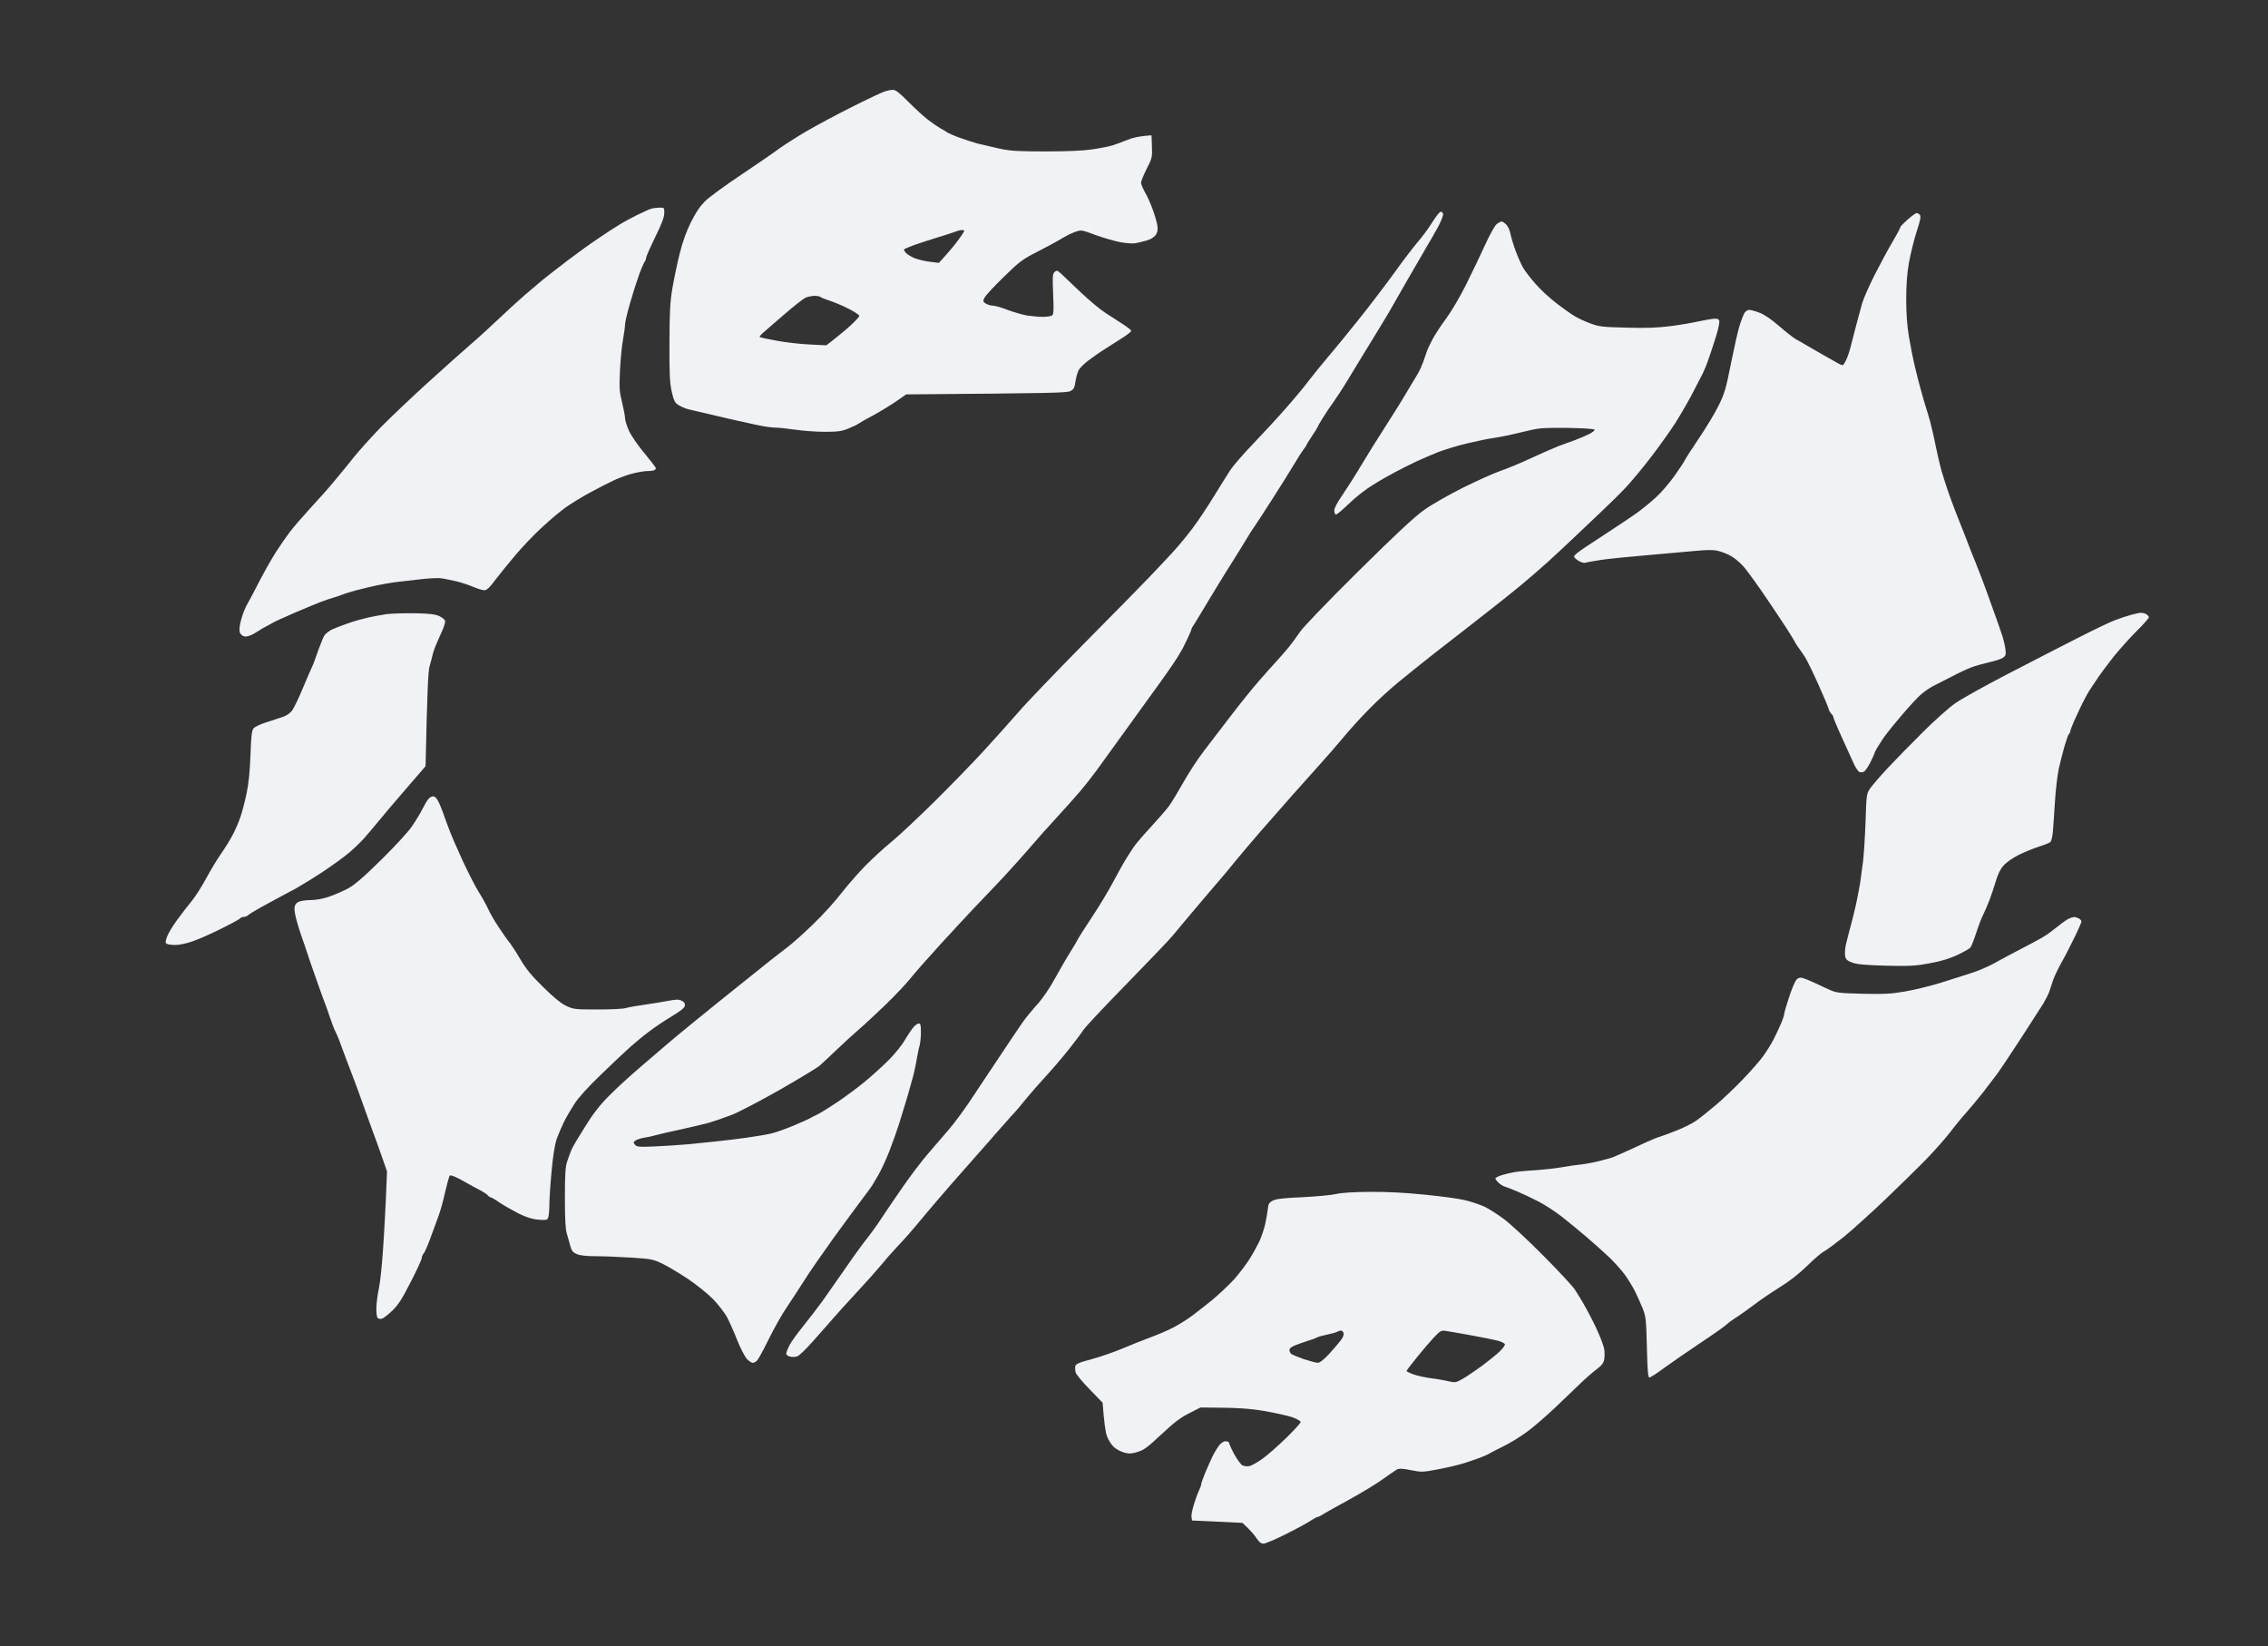 <svg version="1.2" xmlns="http://www.w3.org/2000/svg" viewBox="0 0 1618 1174" width="1618" height="1174">
	<rect x="0" y="0" width="1618" height="1174" fill="#333333" stroke="none"/>
	<title>LogoTitulo</title>
	<style>
		.s0 { fill: #f0f2f5 } 
	</style>
	<g id="Background">
		<path id="Path 0" fill-rule="evenodd" class="s0" d="m637 64.1c1.9-0.1 4.6 2 11 8.5 4.7 4.7 11 10.5 14 12.8 3 2.3 7.1 5.1 9 6.2 1.9 1 4.2 2.4 5 3 0.8 0.5 4.6 2.2 8.5 3.6 3.9 1.4 9.7 3.3 13 4.2 3.3 0.8 10.3 2.4 15.5 3.6 8.1 1.7 13 2 33 2 15.5 0 26.9-0.5 33.5-1.5 5.5-0.8 12-2.1 14.5-2.9 2.5-0.8 7.2-2.6 10.5-3.9 3.3-1.4 8.5-2.7 17-3.2l0.3 8c0.3 7.6 0.1 8.4-3.8 16-2.2 4.4-4 8.8-4 9.8 0 0.9 1.3 4.1 2.9 7 1.7 2.8 4.1 8.4 5.5 12.2 1.4 3.8 2.8 8.8 3.2 11 0.5 3 0.3 4.7-0.9 6.8q-1.7 2.7-6.5 4.2c-2.6 0.7-6.3 1.7-8.2 2-1.9 0.3-6.9 0-11-0.8-4.1-0.8-12-3.1-17.5-5.1-9.9-3.7-10.1-3.7-14.5-2.2-2.5 0.9-7 3.1-10 5-3 1.8-10.7 6-17 9.2-10.5 5.3-12.6 6.9-23.9 17.9-6.8 6.6-12.9 13.2-13.7 14.8-1.3 2.5-1.2 2.8 0.8 4.2 1.3 0.8 3.5 1.5 5 1.5 1.6 0 6.3 1.3 10.5 3 4.3 1.6 10.5 3.4 13.8 4 3.3 0.5 8.5 1 11.5 1 3.2 0 6.1-0.5 6.8-1.2 0.9-1 1-5.1 0.5-15.3-0.5-12.4-0.4-14.2 1.1-15.5 1.5-1.4 2-1.2 4.9 1.5 1.7 1.7 7.9 7.5 13.7 13 5.8 5.5 13.6 12.1 17.5 14.6 3.9 2.5 9.6 6.2 12.7 8.2 3.2 2.1 5.8 4.1 5.8 4.7 0 0.6-2.6 2.6-5.8 4.7-3.1 2-8.8 5.6-12.7 8.1-3.9 2.4-9.4 6.3-12.4 8.6-2.9 2.2-6 5.3-6.7 6.9-0.8 1.5-1.7 5.1-2.2 8-0.6 4.4-1.2 5.4-3.7 6.7-2.5 1.2-12.8 1.5-117 2.3l-7.5 5.2c-4.1 2.8-11.5 7.3-16.5 10-5 2.6-9.6 5.3-10.4 5.9-0.8 0.6-4 2.1-7 3.3-4.6 1.9-7.5 2.3-16.6 2.3-6 0-15.5-0.7-21-1.5-5.5-0.8-12-1.5-14.5-1.5-2.5 0-8.5-0.9-13.5-2-5-1.1-11.9-2.6-15.5-3.4-3.6-0.8-11.7-2.7-18-4.2-6.3-1.5-13.1-3.1-15-3.5-1.9-0.5-5-1.8-6.8-2.9-2.8-1.8-3.4-2.9-5-9.7-1.4-6.5-1.7-12.5-1.6-34.8 0.1-22.7 0.4-29 2.2-39.5 1.2-6.9 3.5-17.9 5.2-24.5 1.9-7.8 4.7-15.5 7.9-22 3.6-7.2 6.5-11.4 10.3-15.2 2.9-2.8 14.5-11.3 25.8-18.8 11.3-7.6 23.4-15.9 27-18.6 3.6-2.6 12.4-8.2 19.5-12.4 7.1-4.1 22-12.1 33-17.6 11-5.5 21.4-10.4 23-10.8 1.6-0.5 4.1-1 5.5-1zm391.1 86.9c0.5 0 1.1 0.7 1.4 1.5 0.3 0.8-1.2 4.8-3.3 8.8-2.1 3.9-5.9 10.6-8.4 14.7-2.4 4.1-9 15.4-14.5 25-5.5 9.6-11.1 19.4-12.4 21.7-1.3 2.2-5.1 8.5-8.4 13.9-3.3 5.3-7.6 12.3-9.5 15.5-1.9 3.2-6.9 11.4-11 18.1-4.1 6.8-8.9 14.1-10.5 16.3-1.7 2.2-4.9 7-7.3 10.8-2.3 3.7-4.2 6.9-4.2 7.2 0 0.3-1.8 3.2-4 6.5-2.2 3.3-4 6.2-4 6.5 0 0.3-1 1.8-2.3 3.4-1.2 1.6-4.2 6.4-6.7 10.6-2.5 4.2-9.3 15.1-15.2 24.3-5.9 9.2-11.5 17.8-12.5 19.2-1.1 1.4-4.1 6.1-6.7 10.5-2.6 4.4-7 11.4-9.6 15.5-2.7 4.1-9.4 15.1-15.1 24.5-5.6 9.4-11 18.2-12 19.8-1.1 1.5-1.9 3-1.9 3.4 0 0.5-1.2 3.3-2.6 6.3-1.4 3-3 6.2-3.4 7-0.5 0.8-2.3 4-4.1 7-1.8 3-10.4 15.4-19.3 27.5-8.8 12.1-19.7 27.2-24.2 33.5-4.6 6.3-10.9 15.1-14.1 19.5-3.2 4.4-8.5 11.1-11.8 15-3.3 3.8-10.9 12.4-17 19-6.1 6.6-15.1 16.7-20 22.5-5 5.7-13 14.7-18 20-4.9 5.2-13.7 14.5-19.5 20.5-5.8 6.1-17.3 18.5-25.5 27.5-8.3 9.1-17.6 19.6-20.7 23.5-3.1 3.9-10.9 12.2-17.5 18.6-6.5 6.3-15.2 14.4-19.3 17.9-4.1 3.6-11.5 10.3-16.5 15.1-5 4.8-10.4 9.8-12 11.2-1.7 1.4-14.3 9-28 16.9-13.8 7.8-29.3 16-34.5 18-5.2 2-12.7 4.6-16.5 5.7-3.9 1-12.6 3.1-19.5 4.6-6.9 1.4-14.8 3.3-17.5 4-2.8 0.8-6.8 1.7-9 2-2.2 0.3-4.9 1.2-6 1.9-1.8 1.2-1.8 1.6-0.5 3.1 1.3 1.5 3 1.7 14 1.2 6.9-0.3 17.9-1 24.5-1.6 6.6-0.7 15.8-1.6 20.5-2.1 4.7-0.5 13.9-1.6 20.5-2.5 6.6-0.9 14.7-2.3 18-3.1 3.3-0.8 10.3-3.3 15.5-5.5 5.2-2.2 10.4-4.5 11.5-5.1 1.1-0.7 3.8-2.1 6-3.1 2.2-1.1 8.5-5 14-8.7 5.5-3.7 14.3-10.2 19.5-14.5 5.2-4.3 12.9-11.3 17-15.4 4.2-4.2 9.5-10.7 11.7-14.6 2.3-3.9 5.1-8 6.3-9.2 1.1-1.3 2.7-2.3 3.5-2.3 1.2 0 1.5 1.4 1.5 6.3 0 3.4-0.5 7.8-1 9.7-0.6 1.9-1.4 6-1.9 9-0.5 3-1.6 8.4-2.5 12-1 3.6-2.9 10.3-4.2 15-1.4 4.7-3.9 12.8-5.5 18-1.6 5.2-5 14.7-7.4 21-2.5 6.3-6 13.9-7.8 16.9-1.7 2.9-3.7 6.3-4.4 7.5-0.7 1.1-4 5.7-7.4 10.1-3.3 4.4-12.6 17-20.6 28-7.9 11-17.2 24.4-20.6 29.9-3.4 5.4-9 13.9-12.4 19-3.4 5-9.2 15.2-12.8 22.6-3.6 7.4-7.4 14.3-8.3 15.3-0.9 1-2.4 1.8-3.2 1.8-0.8-0.1-2.7-1.3-4.2-2.8-1.4-1.6-4.5-7.5-6.8-13.3-2.3-5.8-5.6-13.2-7.3-16.5-1.8-3.2-6.3-9.1-10.2-13.1-3.9-3.9-12-10.4-18-14.4-6.1-4-14.1-8.8-18-10.7-6.6-3.1-8-3.4-22-4.3-8.3-0.5-19.6-1-25.3-1q-10.2 0-13.7-1.5c-2.8-1.2-3.7-2.3-4.6-5.7-0.6-2.4-1.8-6.3-2.5-8.8-1-3.3-1.4-10.3-1.4-25.5 0-16.6 0.3-22 1.6-26 0.9-2.7 2.3-6.6 3.1-8.5 0.8-1.9 5.2-9.3 9.7-16.4 5.8-9.4 10.6-15.5 17.1-22 4.9-5 14.5-13.8 21.3-19.6 6.8-5.8 15.3-13.1 19-16.3 3.7-3.2 13.2-11.1 21.1-17.5 7.9-6.4 21.8-17.7 31-25 9.1-7.3 19.5-15.6 23.1-18.5 3.6-2.8 9-7 12-9.3 3-2.2 11.1-9.4 17.9-16 6.8-6.5 16-16.6 20.4-22.4 4.5-5.8 12.4-14.8 17.6-20.1 5.3-5.2 13.6-12.9 18.6-16.9 5-4.1 18.4-16.7 29.9-28 11.4-11.3 27.2-27.5 35-36 7.8-8.5 19.1-21.1 25.1-28 5.9-6.9 27.1-28.9 46.9-49 19.9-20.1 40.7-41.2 46.2-47 5.5-5.8 13.4-14.1 17.4-18.5 4-4.4 10.4-12.1 14-17 3.7-4.9 10.5-15.1 15-22.5 4.6-7.4 9.9-16 11.9-19 2-3 9.4-11.5 16.6-19 7.1-7.4 17.5-18.7 23-25 5.6-6.3 12.9-15.1 16.2-19.5 3.4-4.4 9.6-12.1 13.8-17 4.2-4.9 13.8-16.6 21.3-26 7.5-9.3 19-24.4 25.6-33.5 6.5-9.1 14.3-19.2 17.1-22.5 2.9-3.3 6.9-8.7 9-12 2.1-3.3 4.5-6.8 5.3-7.7 0.8-1 1.9-1.8 2.3-1.8zm-468.3 73c-6.7 5.8-13.6 11.7-15.2 13.2-1.7 1.4-2.9 2.9-2.6 3.2 0.3 0.3 5.7 1.5 12 2.6 6.3 1.2 16.9 2.4 23.5 2.7l12 0.6c7.7-5.9 13.1-10.4 16.8-13.7 3.7-3.4 6.8-6.7 6.7-7.3 0-0.7-3.5-3-7.8-5.2-4.2-2.1-10.2-4.6-13.2-5.6-3-1-6-2.1-6.5-2.6-0.5-0.5-2.6-0.9-4.5-0.9-1.9 0.1-4.7 0.6-6.3 1.3-1.5 0.7-8.2 5.9-14.9 11.7zm967.4 213.1c1-0.1 2.7 0.3 3.8 0.9 1.1 0.6 2 1.6 2 2.3 0 0.6-3.8 5-8.6 9.7-4.7 4.7-12 12.8-16.3 18.1-4.2 5.3-9.1 11.9-10.9 14.5-1.8 2.7-4.8 7.2-6.6 9.9-1.8 2.8-5.6 10.1-8.4 16.3-2.9 6.1-5.2 11.8-5.2 12.5 0 0.6-0.4 1.7-1 2.2-0.5 0.5-1.9 4.4-3.1 8.5-1.2 4.1-3 11.3-4.1 16-1 4.7-2.3 15.5-2.8 24-0.5 8.5-1.2 18.2-1.5 21.5-0.3 3.3-1.1 6.5-1.7 7.1-0.7 0.6-4.5 2.1-8.3 3.3-3.8 1.2-10.3 3.9-14.4 5.9-4 2-8.9 5.4-10.7 7.5q-3.4 3.7-5.5 11c-1.2 3.9-3.2 10.1-4.6 13.7-1.4 3.6-3.4 8.3-4.5 10.5-1.2 2.2-3.4 8-5 13-1.6 5-3.5 9.6-4.1 10.4-0.7 0.8-4.8 3.1-9.2 5.2-5.5 2.6-11.6 4.5-19.5 5.9-10 1.9-14 2.2-31 1.8-14.8-0.4-20.7-0.9-24.3-2.1-3.7-1.3-4.8-2.3-5.3-4.4-0.4-1.6-0.2-5 0.3-7.8 0.6-2.7 2.1-8.6 3.3-13 1.2-4.4 3.1-11.8 4.1-16.5 1-4.7 2.3-11.4 2.9-15 0.5-3.6 1.4-10.5 2.1-15.5 0.6-5 1.4-17.8 1.8-28.6 0.6-19 0.7-19.7 3.2-23.5 1.5-2.1 7.3-8.9 12.9-14.9 5.7-6 16.9-17.5 25-25.5 8-8 18.2-17.1 22.6-20.2 4.3-3.1 21.2-12.5 37.4-20.9 16.2-8.4 38.7-20 50-25.7 11.3-5.8 23.4-11.6 27-12.9 3.6-1.4 8.8-3.1 11.5-3.8 2.8-0.8 5.8-1.4 6.8-1.4zm-1389.3 745.3c6.4 0.2 10.6 0.8 12.7 1.9 1.8 1 3.9 2.9 4.7 4.5 0.8 1.5 7.8 18.5 15.6 37.7 7.8 19.3 14.9 36.5 17.5 41.7l4.6-10.4c2.6-5.7 8.8-20.6 13.9-33.3 5.1-12.7 10.9-26.6 12.9-31 3.5-7.8 3.8-8.1 8.6-10 4.1-1.5 6.7-1.7 14-1.3 4.9 0.3 10.1 1.1 11.5 1.7 1.4 0.6 3.4 2.6 4.5 4.4 1.9 3.1 2 5.2 2.3 59.7 0.2 31.1-0.1 58.3-1.4 64.5h-9.4c-9.2 0-9.4-0.1-10.1-2.5-0.4-1.4-0.8-23-0.8-48-0.1-25-0.5-46.1-0.9-46.8-0.4-0.8-2.5 2.8-5.4 9.5-2.6 5.9-8.3 19.8-12.8 30.8-4.5 11-9.6 23.2-11.5 27-1.8 3.8-4.6 8.9-9.5 15.5l-10.4-0.2c-9.6-0.3-10.7-0.5-13.1-2.8-1.5-1.4-3.9-5-5.5-8-1.5-3-6.7-15.2-11.5-27-4.8-11.8-10.9-27-13.6-33.7-2.7-6.8-5.4-12.1-5.9-11.8-0.6 0.3-1 17-1.1 46.8-0.1 25.4-0.4 47.3-0.8 48.7-0.7 2.4-1.1 2.5-9.6 2.8-7.5 0.3-9.2 0.1-10.5-1.4-1.3-1.5-1.5-9.5-1.5-59.3 0-42.5 0.3-58.5 1.2-61.1 0.7-1.9 2-4.3 3-5.3 1-0.9 3.4-2.2 5.3-2.7 1.9-0.5 7.8-0.8 13-0.6zm332.2-1034.3c3.8-0.1 3.8-0.1 3.8 3.9 0 2.9-1.8 7.6-6.5 17.2-3.6 7.3-6.5 14-6.5 14.8 0 0.8-0.4 1.9-0.9 2.5-0.5 0.6-2.4 4.8-4.1 9.5-1.7 4.7-4.6 13.9-6.5 20.5-1.9 6.6-3.5 13.4-3.5 15 0 1.6-0.7 6.4-1.4 10.5-0.8 4.1-1.8 14-2.2 22-0.6 12.8-0.4 15.5 1.5 23 1.1 4.7 2.1 9.7 2.1 11.2 0 1.6 1.3 5.6 2.8 9 1.6 3.6 6.4 10.5 11 16 4.5 5.4 8.2 10.2 8.2 10.8 0 0.6-0.7 1.2-1.5 1.5-0.8 0.3-3 0.5-4.8 0.5-1.7 0-6.1 0.7-9.7 1.6-3.6 0.8-9.9 3.1-14 5-4.1 1.9-12 6-17.5 9-5.5 3-13 7.6-16.7 10.2-3.7 2.6-11.3 9-16.9 14.2-5.7 5.2-14.1 14-18.8 19.6-4.7 5.5-11.2 13.5-14.4 17.7-4.1 5.6-6.3 7.7-8 7.7-1.2 0-4.7-1-7.7-2.3-3-1.3-8.4-3.1-12-4-3.6-0.8-8.5-1.9-11-2.2-2.5-0.4-10 0-17 0.9-6.9 0.8-14.3 1.7-16.5 1.9-2.2 0.3-7.6 1.2-12 2.1-4.4 0.9-11.4 2.6-15.5 3.7-4.1 1.1-8.6 2.5-10 3.1-1.4 0.6-3.9 1.4-5.5 1.9-1.7 0.4-5.9 1.9-9.5 3.2-3.6 1.4-12.4 5-19.5 8.1-7.2 3.1-13.7 6.1-14.5 6.6-0.8 0.5-2.9 1.7-4.5 2.5-1.7 0.8-4.4 2.4-6 3.5-1.7 1.1-4 2.4-5.3 3-1.2 0.5-3 1-4 1-0.9 0.1-2.4-0.7-3.2-1.6-1.1-1.2-1.3-2.8-0.8-6.3 0.4-2.5 1.7-7.1 2.9-10.1 1.3-3 2.6-5.7 2.9-6 0.3-0.3 3.6-6.6 7.4-14 3.8-7.4 9.4-17.3 12.4-22 3-4.7 7.5-11.2 10-14.5 2.5-3.3 8.9-10.7 14.1-16.4 5.3-5.7 12.9-14.2 16.9-19 4-4.7 10.7-12.9 14.8-18.1 4.2-5.2 12.9-14.8 19.3-21.4 6.4-6.5 21.3-20.7 33.2-31.5 11.9-10.8 25.8-23.2 30.9-27.6 5.2-4.4 14.1-12.6 19.9-18.1 5.9-5.6 14.2-13.2 18.6-17 4.4-3.8 10.2-8.7 13-11 2.7-2.2 10.6-8.3 17.5-13.6 6.9-5.2 16.5-12.2 21.4-15.4 4.8-3.3 9.5-6.3 10.4-6.9 0.9-0.6 3.5-2.2 5.7-3.6 2.2-1.4 7.6-4.3 12-6.5 4.4-2.1 8.9-4.2 10-4.5 1.1-0.4 3.7-0.7 5.7-0.8zm601.2 9.9c0.6 0 2.1 1 3.3 2.2 1.2 1.3 2.5 4.1 2.9 6.3 0.4 2.2 2 7.6 3.6 12 1.6 4.4 4.1 10 5.5 12.5 1.5 2.5 5.4 7.6 8.8 11.4 3.3 3.9 10 10.1 15 13.9 4.9 3.8 11 8.1 13.5 9.5 2.5 1.5 7.4 3.7 11 5 5.8 2.2 8.7 2.5 25.5 2.9 14.3 0.4 22.1 0.1 31.5-1.1 6.9-0.9 15.7-2.4 19.5-3.3 3.8-0.8 8.7-1.7 10.7-1.9 2.9-0.3 3.9 0 4.4 1.3 0.4 1-0.6 5.6-2 10.3-1.5 4.7-3.1 9.9-3.7 11.5-0.6 1.6-1.7 4.8-2.4 7-0.7 2.2-2.4 6.2-3.7 9-1.4 2.7-5.1 9.9-8.3 16-3.3 6.1-8.4 14.8-11.4 19.5-3 4.7-10.2 14.8-16 22.5-5.8 7.7-14.2 17.8-18.5 22.5-4.4 4.7-11.9 12.1-16.6 16.5-4.6 4.4-13.4 12.7-19.5 18.5-6.1 5.8-15.3 14.4-20.5 19.1-5.2 4.7-13.8 12.1-19.1 16.5-5.2 4.3-14.7 11.9-21 16.8-6.3 5-14.8 11.6-18.9 14.8-4.1 3.2-13.4 10.4-20.6 16-7.3 5.7-18.5 14.7-25 20-6.6 5.3-16.7 14.5-22.5 20.5-5.9 5.9-14.4 15.3-18.9 20.8-4.6 5.5-11.8 13.8-16.1 18.5-4.2 4.7-13.3 14.8-20.1 22.5-6.8 7.7-16.8 19.2-22.4 25.5-5.5 6.3-13.3 15.5-17.4 20.5-4 5-9.6 11.7-12.5 15-2.9 3.3-10.3 12.1-16.6 19.5-6.3 7.4-13.4 16-15.9 19-2.4 3-17.3 18.5-32.9 34.5-15.6 16-29.6 30.8-31 33-1.4 2.2-6.2 8.5-10.5 14-4.4 5.5-11.9 14.3-16.7 19.5-4.8 5.2-11.1 12.4-14 16-2.8 3.6-7.4 9-10.3 12-2.8 3.1-7.8 8.7-11.1 12.5-3.3 3.9-9.4 10.8-13.6 15.5-4.2 4.7-12.5 14.1-18.5 21-6 6.9-14.3 16.6-18.4 21.5-4.1 5-9.2 11-11.4 13.5-2.1 2.5-6.5 7.2-9.6 10.5-3.1 3.3-8 8.9-10.9 12.5-3 3.6-10.2 11.7-16.1 18-5.9 6.3-13.8 15.1-17.6 19.4-3.8 4.4-10.5 12-15 17-4.4 5-9.1 9.5-10.5 10-1.3 0.5-3.6 0.6-5.2 0.2-1.5-0.3-2.7-1.3-2.7-2.1 0-0.8 1-3.4 2.2-5.8 1.1-2.3 5.6-8.5 9.8-13.7 4.2-5.2 10.6-13.5 14.2-18.5 3.5-5 11.1-15.8 16.8-24 5.7-8.3 12.4-17.5 14.9-20.5 2.4-3 7-9.3 10-14 3.1-4.7 10.1-15 15.6-22.9 5.5-7.9 13.5-18.5 17.9-23.5 4.3-5 10.7-12.5 14.3-16.6 3.6-4.1 10.1-12.9 14.6-19.5 4.4-6.6 14-21 21.3-32 7.3-11 15-22.4 17.1-25.4 2.1-3 6.7-8.6 10.3-12.6 4.1-4.5 8.9-11.6 13-19.1 3.6-6.5 8.2-14.5 10.4-17.9 2.1-3.3 4.6-7.6 5.6-9.5 1-1.9 5.6-9.1 10.2-16 4.6-6.9 11.3-17.9 14.8-24.5 3.5-6.6 7.9-14.5 9.8-17.5 1.9-3 4.4-6.9 5.6-8.6 1.2-1.7 6.4-7.8 11.6-13.4 5.2-5.7 11.1-12.4 13-15 1.9-2.6 6.4-10 10-16.4 3.6-6.5 10.3-16.9 15-23 4.7-6.2 13.7-17.9 20-26.1 6.3-8.2 15-19 19.4-24 4.3-4.9 9.9-11.3 12.5-14 2.5-2.8 6.5-7.3 8.7-10 2.3-2.8 5.7-7.5 7.7-10.5 2.1-3.3 18.8-20.7 41.3-43 27.6-27.3 40.5-39.3 47.4-44.2 5.2-3.8 17.6-10.8 27.5-15.8 9.9-4.9 22-10.4 27-12.1 4.9-1.7 15.1-5.9 22.5-9.4 7.4-3.4 16.1-7.2 19.2-8.4 3.2-1.2 8.4-3.1 11.5-4.2 3.2-1.2 7.7-3.1 10.1-4.3 2.3-1.2 4.1-2.5 3.9-3.1-0.2-0.6-7.8-1.1-19.3-1.3-15.9-0.2-20.2 0.1-26.9 1.7-4.4 1-11.2 2.6-15 3.5-3.8 0.8-9.3 1.8-12 2.2-2.8 0.3-10.6 2-17.5 3.6-6.9 1.6-16.3 4.5-21 6.3-4.7 1.9-11.9 5-16 6.9-4.1 2-10.7 5.2-14.5 7.3-3.9 2-11.1 6.1-16 9.2-5 3-12.5 8.9-17 13.3-4.4 4.2-8.6 7.8-9.3 7.8-0.6 0-1.2-1.2-1.2-2.8-0.1-1.7 2-5.6 5.5-10.7 3-4.4 8.5-12.9 12.1-19 3.7-6.1 8.1-13.3 9.8-16 1.8-2.8 5.2-8.1 7.6-12 2.4-3.9 6.7-10.6 9.5-15 2.8-4.4 7-11.4 9.4-15.5 2.5-4.1 5.1-8.6 6-10 0.8-1.4 2.4-4.8 3.4-7.5 1-2.8 2.1-6.1 2.6-7.5 0.4-1.4 2.2-5.2 3.9-8.5 1.7-3.3 6.1-10.1 9.9-15.2 3.9-5.3 10-15.6 14.4-24.5 4.2-8.4 10.3-21.1 13.5-28.2 3.4-7.4 6.9-13.7 8.3-14.8 1.3-1 2.9-1.8 3.5-1.8zm296-6c0.6-0.1 1.6 0.5 2.3 1.2 0.9 1 0.5 3.6-2.2 11.8-1.9 5.8-4.3 15.7-5.5 22-1.4 8.1-2 15.9-2 26.5 0 10.5 0.6 18.6 2 27 1.1 6.6 3 16.1 4.2 21 1.1 4.9 3.2 12.8 4.5 17.5 1.3 4.7 2.7 9.6 3.2 11 0.5 1.4 1.8 5.9 3 10 1.1 4.1 3 12.2 4.1 18 1.2 5.8 3 13.6 4.1 17.5 1.1 3.9 3.2 10.4 4.6 14.5 1.4 4.1 3.8 10.6 5.3 14.5 1.6 3.9 4.9 12.4 7.5 19 2.5 6.6 5.4 14 6.5 16.5 1 2.5 3 7.6 4.5 11.5 1.5 3.9 4.9 13.1 7.5 20.5 2.7 7.4 5.8 16.2 6.9 19.5 1.2 3.3 2.4 8.2 2.8 11 0.6 4.5 0.4 5.2-1.8 6.7-1.3 0.9-5.8 2.3-9.9 3.2-4.1 1-9.8 2.5-12.5 3.6-2.8 1-9.2 4-14.3 6.7-5.2 2.6-11.1 5.7-13.3 6.8-2.1 1.1-5.8 3.6-8.1 5.6-2.4 1.9-9 9.1-14.8 16-5.8 6.8-11.7 14.2-13 16.4-1.4 2.2-3.1 4.9-3.8 6-0.7 1.1-1.6 2.9-1.9 4-0.4 1.1-1.8 4.2-3.2 6.9-1.4 2.7-3.3 5.3-4.1 5.9-0.8 0.5-2.3 0.7-3.3 0.4-0.9-0.4-2.8-3.1-4.1-6-1.3-2.8-5.1-11.3-8.5-18.7-3.4-7.4-6.1-14-6.1-14.5 0.1-0.5-0.6-1.7-1.5-2.5-0.8-0.8-1.7-2.5-2-3.8-0.3-1.2-3.6-9.1-7.4-17.5-3.7-8.3-8-17-9.4-19.2-1.4-2.2-3.5-5.1-4.5-6.5-1.1-1.4-2.7-4.1-3.7-6-1-1.9-8.4-13.4-16.6-25.5-8.1-12.1-16.9-24.3-19.6-27.1-2.6-2.8-6.6-6-8.8-7.1-2.2-1.2-6-2.7-8.5-3.3-3.4-0.9-7.3-0.9-16-0.1-6.3 0.6-22.1 2-35 3.1-12.9 1.1-27.8 2.6-33 3.4-5.2 0.8-10.2 1.7-11 2-0.8 0.3-3-0.3-4.8-1.4-1.7-1.1-3.2-2.4-3.2-3 0-0.6 1.7-2.2 3.9-3.8 2.1-1.5 4.7-3.3 5.7-3.9 1.1-0.7 7.7-5.1 14.9-9.8 7.2-4.7 16.2-10.7 20-13.4 3.8-2.7 10.1-7.8 13.9-11.3 3.8-3.4 9.9-10.6 13.6-15.8 3.7-5.2 6.9-10.2 7.2-11 0.3-0.8 4.8-7.8 10-15.5 5.2-7.7 11.6-18.3 14.1-23.5 4.1-8.4 5.2-12 8.7-30 2.3-11.3 5-23.4 6.2-27 1.1-3.6 2.7-7.5 3.4-8.8 0.8-1.2 2.3-2.2 3.4-2.2 1.1 0 4.4 0.9 7.2 2 3.4 1.2 8.5 4.7 13.8 9.3 4.7 4.1 10.2 8.4 12.2 9.6 2.1 1.1 5.3 2.9 7 4 1.8 1 7.3 4.2 12.3 7.1 4.9 2.8 10.2 5.8 11.7 6.6 2.7 1.4 2.9 1.3 4.7-2.4 1.1-2 2.6-6.4 3.4-9.7 0.9-3.3 2.7-10.3 4-15.5 1.4-5.2 3.3-12.2 4.2-15.5 0.9-3.3 5-12.5 9-20.5 4.1-8 9.9-18.8 13-24 3.1-5.2 5.5-9.8 5.4-10.2 0-0.3 2.3-2.7 5.1-5.2 2.9-2.5 5.7-4.6 6.4-4.6zm-698.9 17.5c-5 1.5-12.3 3.9-16.3 5.3-4 1.5-7.3 2.9-7.3 3.2 0.1 0.3 0.6 1.3 1.3 2.2 0.7 0.9 3.4 2.6 6 3.8 2.7 1.1 7.7 2.3 11.3 2.7l6.4 0.8c7.2-7.8 11.2-12.7 13.6-16 2.5-3.3 4.4-6.3 4.5-6.8 0-0.4-0.8-0.7-1.8-0.6-0.9 0-3.3 0.6-5.2 1.4-1.9 0.7-7.6 2.5-12.5 4zm-372.5 267.9c10.1 0.2 14.5 0.7 17.2 1.9 2.1 0.9 4.1 2.5 4.4 3.5 0.4 1-1 5.1-3.4 10.2-2.2 4.7-4.6 10.5-5.2 13-0.6 2.5-1.7 6.8-2.5 9.5-0.9 3.4-1.6 15.6-2.8 71l-14.6 16.9c-8 9.3-16.8 19.6-19.5 23-2.8 3.4-7 8.4-9.4 11.1-2.4 2.8-7.2 7.4-10.6 10.3-3.3 2.9-11.7 9-18.6 13.6-6.9 4.6-15.9 10.1-20 12.4-4.1 2.2-9.5 5.1-12 6.4-2.5 1.3-8.1 4.4-12.5 6.8-4.4 2.4-8.6 5-9.3 5.7-0.7 0.7-2.2 1.3-3.3 1.3-1 0-2.1 0.5-2.4 1-0.3 0.5-6.5 3.9-13.8 7.5-7.2 3.6-16.5 7.7-20.5 9-3.9 1.4-9.3 2.5-12 2.5-2.6 0-5.3-0.4-6-0.8-1.2-0.6-1.2-1.4-0.1-4.7 0.7-2.2 3.9-7.6 7.1-12 3.2-4.4 8.1-10.7 10.8-14 2.7-3.3 7.1-10.3 9.9-15.5 2.8-5.2 7.5-13.1 10.5-17.5 3.1-4.4 7-10.7 8.7-14 1.8-3.3 4.3-9.1 5.6-13 1.3-3.9 3.3-11.5 4.4-17 1.4-6.7 2.3-15.7 2.7-27 0.5-13.7 0.9-17.4 2.2-19 0.9-1.1 5-3.1 9.1-4.3 4.1-1.3 9.3-3 11.6-3.8 2.6-0.8 5.3-2.7 6.8-4.6 1.3-1.8 4.9-9.2 7.8-16.3 3-7.1 5.9-13.9 6.5-15 0.6-1.1 2.4-6 4.1-11 1.8-4.9 3.8-10 4.6-11.2 0.8-1.3 3.2-3.1 5.2-4.2 2.1-1 7.2-3 11.3-4.4 4.1-1.5 10.6-3.3 14.5-4.2 3.8-0.8 9.9-2 13.5-2.5 3.6-0.4 12.6-0.7 20-0.6zm13.1 130.6c1.1 0 2.6 1.3 3.5 3.3 1 1.7 2.5 5.5 3.5 8.2 1 2.8 2.9 8.2 4.4 12 1.4 3.9 5.8 14 9.7 22.5 4 8.5 9 18.4 11.3 22 2.3 3.6 5.3 9 6.7 12 1.3 3 4.8 9.1 7.8 13.5 2.9 4.4 6.4 9.4 7.8 11 1.3 1.7 4.8 7 7.7 12 4 6.8 8 11.6 16.2 19.6 7.4 7.3 12.5 11.5 16.3 13.3 5.2 2.5 6.3 2.6 22.5 2.6 9.3 0 18.3-0.4 20-1 1.6-0.5 7.7-1.6 13.5-2.4 5.8-0.8 13.5-2.1 17.1-2.8 5.3-1 7.2-1.1 9.3 0 1.8 0.8 2.5 1.9 2.3 3.4-0.1 1.5-2.7 3.7-9.2 7.6-5 3-12.2 7.8-16 10.7-3.9 2.9-9.9 7.8-13.5 11-3.6 3.2-13.1 12.1-21.1 19.9-9.4 9-16.2 16.6-19.1 21.1-2.5 3.9-5.9 9.7-7.5 13-1.6 3.3-3.9 8.7-5.1 12-1.3 3.9-2.6 11.9-3.6 23-0.9 9.4-1.6 20.4-1.6 24.5 0 4.1-0.5 8.2-1 9-0.7 1.2-2.2 1.4-7.2 0.9-4.4-0.4-8.5-1.8-13.8-4.4-4.1-2.1-10.1-5.5-13.3-7.6-3.1-2.2-6-3.9-6.5-3.9-0.4 0.1-1.4-0.6-2.2-1.5-0.8-0.9-3.1-2.4-5-3.4-1.9-0.9-7.5-3.9-12.3-6.7-5.7-3.2-9.1-4.5-9.7-3.9-0.5 0.5-2 6-3.4 12-1.3 6-3.5 13.9-4.9 17.5-1.3 3.6-3.9 10.5-5.7 15.5-1.8 5-3.9 9.7-4.6 10.5-0.8 0.8-1.4 2.3-1.4 3.3 0 0.9-3.5 8.6-7.8 16.9-6.2 12.2-8.8 16.3-13.2 20.6-3 2.9-6.4 5.5-7.5 5.8-1.1 0.3-2.5 0-3-0.6-0.6-0.6-1-3.9-0.9-7.3 0.1-3.4 0.9-9.6 1.8-13.7 0.9-4.1 2.3-17 3-28.5 0.8-11.5 1.8-28.6 2.8-55l-4-11.5c-2.2-6.3-5.2-14.6-6.7-18.5-1.4-3.9-4.3-12-6.5-18-2.1-6-4.8-13.5-6-16.5-1.2-3-3.7-9.8-5.7-15-2-5.2-4.2-11.3-5-13.5-0.8-2.2-2.1-5.1-2.8-6.5-0.8-1.4-2.5-5.9-3.9-10-1.3-4.1-3.7-10.6-5.2-14.5-1.4-3.9-5.3-14.6-8.5-24-3.1-9.4-6.2-18.4-6.8-20-0.6-1.6-2-6.1-3.1-10-1.2-3.9-2-8.3-1.8-10q0.3-3 2.8-4.2c1.4-0.7 5.2-1.3 8.5-1.3 3.6 0 8.8-0.9 13-2.3 3.8-1.3 9.9-3.9 13.5-5.8 4.9-2.6 10.7-7.5 23.8-20.4 9.7-9.5 19.5-20.1 22.1-24 2.7-3.9 6.1-9.5 7.6-12.5 1.5-3 3.4-6.3 4.3-7.2 0.8-1 2.3-1.8 3.3-1.8zm1170.6 86.1c0.7-0.1 2.2 0.4 3.3 0.9 1.1 0.5 2 1.6 2 2.3 0 0.6-2.4 6.2-5.4 12.2-2.9 6-7 13.9-9.1 17.5-2 3.6-4.6 9-5.7 12-1 3-2.3 6.9-2.8 8.5-0.6 1.7-2.5 5.4-4.2 8.3-1.8 2.9-9.1 14.1-16.1 25-7 10.8-14.7 22.3-17 25.4-2.3 3.1-7 9.2-10.3 13.5-3.4 4.3-8.6 10.5-11.5 13.8-3 3.3-8.2 9.6-11.5 14-3.4 4.4-10.8 12.8-16.5 18.7-5.7 5.9-19 18.9-29.4 28.9-10.5 10-24 22.2-30 27.1-6.1 4.8-12.4 9.5-14 10.3-1.7 0.8-7.1 5.4-12 10.2-5.8 5.7-12.7 11.1-19.5 15.3-5.8 3.6-14.1 9.2-18.5 12.6-4.4 3.3-10 7.3-12.5 8.9-2.5 1.5-5.9 4-7.5 5.5-1.7 1.5-10.2 7.5-19 13.3-8.8 5.9-20.1 13.7-25.2 17.4-5 3.8-9.8 6.8-10.5 6.8-1 0-1.4-4.7-1.8-21.5-0.5-20.1-0.7-21.9-3.1-28-1.5-3.6-3.9-9-5.4-12-1.5-3-4.7-8.2-7-11.5-2.4-3.3-7.4-8.9-11.1-12.5-3.8-3.6-11.1-10.1-16.2-14.5-5.1-4.4-13.2-11-18-14.8-4.8-3.7-12.3-8.6-16.7-10.8-4.4-2.3-11.2-5.5-15-7.1-3.9-1.6-7.9-3.2-9-3.5-1.1-0.3-3-1.5-4.3-2.7-1.2-1.1-2.3-2.6-2.3-3.1 0-0.5 2.6-1.8 5.8-2.7 3.2-0.9 8-1.9 10.8-2.2 2.7-0.3 9-0.8 14-1.1 4.9-0.4 12.6-1.2 17-2 4.4-0.8 10.7-1.7 14-2 3.3-0.4 9.1-1.5 13-2.5 3.8-1 7.9-2.1 9-2.5 1.1-0.4 7.4-3.2 14-6.2 6.6-3.1 13.3-6.1 15-6.8 1.6-0.7 4.1-1.6 5.5-2 1.4-0.4 6.5-2.3 11.5-4.3 4.9-1.9 11.2-5.1 14-7.1 2.7-1.9 9-7 14-11.2 4.9-4.2 13.5-12.3 18.9-18 5.5-5.7 12-13.1 14.4-16.4 2.4-3.3 5.8-8.7 7.5-12 1.7-3.3 4.1-8.5 5.4-11.5 1.3-3 2.3-6.2 2.3-7 0-0.8 1.6-6.2 3.5-12 1.9-5.8 4.3-11.3 5.2-12.3 1.3-1.3 2.6-1.6 4.3-1.2 1.4 0.4 4.7 1.7 7.5 3 2.7 1.3 7.7 3.6 11 5.1 5.7 2.6 6.9 2.7 24.5 3.2 15.6 0.3 20.4 0.1 30.5-1.7 6.6-1.1 17.8-3.9 25-6.1 7.1-2.3 17-5.4 22-7 4.9-1.6 12.4-4.7 16.5-7.1 4.1-2.3 12.9-7 19.5-10.4 6.6-3.4 13.8-7.3 16-8.7 2.2-1.3 6.6-4.6 9.7-7.1 3.2-2.6 6.8-5.1 8-5.6 1.3-0.6 2.9-1 3.5-1zm-502.2 196c11.6-0.1 25.5 0.6 39 2 11.5 1.1 24.6 2.9 29 4 4.4 1.1 10.5 3.1 13.5 4.5 3 1.4 9.3 5.4 14 8.9 4.7 3.5 17.2 15.1 27.7 25.7 10.6 10.6 20.8 21.6 22.7 24.3 1.9 2.8 5.7 9 8.4 14 2.8 5 6.6 12.6 8.5 17 2 4.4 3.8 9.6 4.2 11.5 0.4 1.9 0.4 5.2 0.1 7.3-0.5 2.9-1.6 4.4-5.4 7.3-2.6 1.9-7.9 6.5-11.7 10.2-3.9 3.7-12.2 11.7-18.5 17.7-6.4 6-15.4 13.8-20 17.1-4.7 3.4-12.3 8.1-17 10.3-4.7 2.3-9 4.5-9.5 4.9-0.6 0.5-3.5 1.7-6.5 2.9-3 1.1-8.4 3-12 4.1-3.6 1.1-11.7 3-18 4.2-11 2.1-11.8 2.1-19.3 0.6-6-1.2-8.2-1.3-10-0.5-1.2 0.7-5.8 3.8-10.2 7-4.4 3.2-15 9.6-23.5 14.3-8.5 4.6-17 9.4-18.8 10.5-1.7 1.2-3.7 2.1-4.2 2.1-0.6 0-2.7 1.2-4.8 2.6-2 1.4-9.9 5.7-17.5 9.5-7.5 3.8-14.8 6.9-16.2 6.9-1.8 0-3.2-1.1-4.9-3.7-1.3-2.1-4.1-5.5-10.1-11.1l-36-1.7-0.4-2.5c-0.2-1.4 0.7-5.7 1.9-9.5 1.2-3.8 2.8-8.2 3.6-9.7 0.8-1.6 1.4-3.4 1.4-4 0-0.7 1.3-4.5 2.9-8.3 1.6-3.8 3.9-9 5.1-11.5 1.2-2.5 3.3-6 4.6-7.7q2.4-3.3 4.9-3.3c1.4 0 2.5 0.6 2.5 1.3 0 0.6 1.6 4.3 3.7 8.1 2.1 3.7 4.7 7.3 5.8 7.8 1.1 0.6 3.3 0.8 5 0.5 1.6-0.4 5.9-2.8 9.5-5.4 3.6-2.6 11.1-9.3 16.8-14.8 5.6-5.5 10.2-10.6 10.2-11.2 0-0.7-2.6-2.2-5.8-3.4-3.1-1.1-12.2-3.1-20.2-4.5-10.8-1.8-18.4-2.4-45.5-2.5l-8 4.1c-6.1 3-10.7 6.5-19.8 15-9.7 9.1-12.6 11.3-17 12.6-4.2 1.3-6 1.4-9.5 0.5-2.3-0.6-5.7-2.4-7.5-4-1.7-1.6-4-5.1-4.9-7.7-1-2.7-2-9.2-3.1-23.9l-9.2-9.5c-5.1-5.2-9.6-10.6-10-12-0.4-1.4-0.5-3.4-0.3-4.5 0.3-1.6 2.4-2.6 11.8-5.1 6.3-1.7 16-5.1 21.5-7.4 5.5-2.4 14.5-5.9 20-8 5.5-2 12.7-5.1 16-6.8 3.3-1.7 8.8-5 12.2-7.4 3.3-2.3 10.5-8 16-12.4 5.4-4.5 12.5-11.3 15.9-15 3.4-3.8 8.1-10 10.6-13.9 2.5-3.8 5.7-9.7 7.3-13 1.5-3.3 3.3-8.7 4.1-12 0.7-3.3 1.6-8.1 1.9-10.7 0.4-4.2 0.9-5 3.7-6.5 2.5-1.2 7.6-1.8 21.3-2.4 9.9-0.5 20.7-1.5 24-2.3 3.9-0.9 12.2-1.4 24-1.5zm-31 101.9c-3.3 0.7-6.5 1.6-7 2-0.6 0.4-2.8 1.3-5 1.9-2.2 0.7-6.4 2.1-9.3 3.2-3.5 1.3-5.2 2.5-5.2 3.7-0.1 0.9 0.5 2.2 1.2 2.8 0.7 0.6 4.8 2.3 9 3.8 4.3 1.4 8.8 2.6 10 2.6 1.5 0 4.3-2.2 8.1-6.3 3.1-3.4 6.9-7.8 8.3-9.7 1.6-2.1 2.4-4.2 2-5.2-0.3-1-1.2-1.8-1.9-1.8-0.6 0-1.9 0.4-2.7 0.9-0.8 0.5-4.2 1.4-7.5 2.1zm64.2 16.4c-4 4.9-7.2 9.2-7.2 9.5 0 0.3 2.1 1.3 4.7 2.3 2.7 1 8.3 2.2 12.5 2.8 4.3 0.5 10 1.5 12.8 2.2 4.7 1.1 5.3 1 10-1.7 2.7-1.5 9-5.8 14-9.4 4.9-3.7 10.7-8.4 12.7-10.4 2.1-2 3.7-4.3 3.5-4.9-0.2-0.7-2.6-1.9-5.3-2.6-2.7-0.7-11.2-2.4-18.9-3.8-7.7-1.4-15.7-2.8-17.8-3.1-3.5-0.5-4.1-0.2-8.8 4.8-2.8 3-8.3 9.4-12.2 14.3zm-230.7 212.6c1.9 0 5.2 0.6 7.4 1.3 2.1 0.6 5.1 2.3 6.7 3.7 1.8 1.6 4.7 7.2 8.2 15.5 3.1 7.2 10.1 24.3 15.7 38 5.6 13.8 13.8 34.2 18.2 45.5 4.4 11.3 8.2 21.8 8.5 23.5 0.5 2.7 0.2 3.1-2.8 3.8-1.9 0.4-6.7 0.7-10.7 0.7-4.5 0-7.7-0.5-8.5-1.3-0.6-0.7-3.3-6.2-5.9-12.2-2.5-6.1-11.4-28.1-19.8-49-8.4-20.9-15.4-38.2-15.6-38.5-0.2-0.3-1.6 2.2-3 5.5-1.4 3.3-5.9 14.3-10 24.5-4.1 10.2-7.4 19.1-7.4 19.8 0 0.9 2.5 1.2 9 1.2 4.9 0 10 0.4 11.2 0.9 1.6 0.6 3.2 3.2 5.5 9 1.8 4.4 3.3 9 3.3 10.1 0 1.2-1 2.4-2.5 3-1.4 0.5-10.3 1-37 1l-4.5 11.2c-2.4 6.2-5.3 12.1-6.2 13.1-1.5 1.4-3.4 1.7-11.8 1.5-5.4-0.2-10.4-0.8-10.9-1.3-0.8-0.7 0.9-6.3 5.3-18 3.5-9.3 10-26 14.4-37 4.4-11 10.1-25.2 12.7-31.5 2.6-6.3 6.7-16.5 9.2-22.5 2.5-6 5.5-12.3 6.7-14 1.2-1.7 4.2-4 6.7-5.2 2.4-1.3 6-2.3 7.9-2.3zm349 0c1.9 0 5.2 0.6 7.4 1.3 2.1 0.6 5.1 2.3 6.7 3.7 1.8 1.6 4.7 7.2 8.2 15.5 3.1 7.2 10.1 24.3 15.7 38 5.6 13.8 13.8 34.2 18.2 45.5 4.4 11.3 8.2 21.8 8.5 23.5 0.5 2.7 0.2 3.1-2.8 3.8-1.9 0.4-6.7 0.7-10.7 0.7-4.5 0-7.7-0.5-8.5-1.3-0.6-0.7-3.3-6.2-5.9-12.2-2.5-6.1-11.4-28.1-19.8-49-8.4-20.9-15.4-38.2-15.6-38.5-0.2-0.3-1.6 2.2-3 5.5-1.4 3.3-5.9 14.3-10 24.5-4.1 10.2-7.4 19.1-7.4 19.8 0 0.9 2.5 1.2 9 1.2 4.9 0 10 0.4 11.2 0.9 1.6 0.6 3.2 3.2 5.5 9 1.8 4.4 3.3 9 3.3 10.1 0 1.2-1 2.4-2.5 3-1.4 0.5-10.3 1-37 1l-4.5 11.2c-2.4 6.2-5.3 12.1-6.2 13.1-1.5 1.4-3.4 1.7-11.8 1.5-5.4-0.2-10.4-0.8-10.9-1.3-0.8-0.7 0.9-6.3 5.3-18 3.5-9.3 10-26 14.4-37 4.4-11 10.1-25.2 12.7-31.5 2.6-6.3 6.7-16.5 9.2-22.5 2.5-6 5.5-12.3 6.7-14 1.2-1.7 4.2-4 6.7-5.2 2.4-1.3 6-2.3 7.9-2.3zm-778.5 1.1c40.3-0.2 44.1 0 45.5 1.5 0.9 1.1 1.6 4.4 1.9 8.8 0.2 5.6-0.1 7.8-3.4 13.7l-28.5-0.1c-15.7-0.1-37-0.4-47.3-0.8-15-0.6-19-1-19.7-2.2-0.6-0.8-0.9-5.5-0.5-19.5l4-0.6c2.2-0.3 23.8-0.7 48-0.8zm155.5 0c23.9-0.2 26.6 0 28 1.5 0.9 1 1.6 4.3 1.9 8.3 0.2 4.5-0.2 7.8-2.9 14.1l-67.2 0.5-6.8 7.5v33.3c0 24.3 0.4 33.8 1.3 35.6 0.6 1.3 2.3 3.2 3.7 4.2 2.2 1.6 5.9 1.9 35.5 2.5q33 0.7 34.3 1.8c0.9 0.8 1.3 4 1.2 20.1l-3.2 0.8c-1.8 0.4-15.2 0.7-29.8 0.7-14.6 0-31-0.5-36.5-1-8.9-0.8-10.6-1.3-15-4.3-2.8-1.8-6.5-5.6-8.3-8.3-1.8-2.7-4.2-7.8-5.3-11.4-1.9-6.1-2-8.9-1.7-42.5 0.3-35.5 0.4-36.1 2.8-42 1.6-4 4.2-7.8 8-11.5 3.7-3.8 7-6 10-7 2.5-0.7 8.8-1.7 14-2 5.2-0.4 21.4-0.8 36-0.9zm77.5-0.1c4.5 0 7.7 0.5 9 1.4 1.9 1.4 2 2.7 2.5 51.6h61v-24.7c0-13.9 0.4-25.5 1-26.3 0.7-1.1 3.2-1.6 9.2-1.8 6.2-0.3 8.8 0 10.3 1.1 2 1.5 2 2.7 2 64.7 0 55-0.2 63.2-1.5 64-0.8 0.5-5.1 1-9.5 1-4.4 0-8.7-0.5-9.5-1-1.3-0.8-1.5-5.1-2-53h-61l-0.3 26c-0.2 21.9-0.4 26.2-1.7 27-0.8 0.5-5.1 1-9.5 1-4.4 0-8.7-0.5-9.5-1-1.3-0.8-1.5-9-1.5-64 0-61.7 0-63.2 2-64.6 1.2-0.9 4.5-1.4 9-1.4zm321.5 0.4c6.4 0.2 10.6 0.8 12.7 1.9 1.8 1 3.9 2.9 4.7 4.5 0.8 1.5 7.8 18.5 15.6 37.7 7.8 19.3 14.9 36.5 17.5 41.7l4.6-10.4c2.6-5.7 8.8-20.6 13.9-33.3 5.1-12.7 10.9-26.6 12.9-31 3.5-7.8 3.8-8.1 8.6-10 4.1-1.5 6.7-1.7 14-1.3 4.9 0.3 10.1 1.1 11.5 1.7 1.4 0.6 3.4 2.6 4.5 4.4 1.9 3.1 2 5.2 2.3 59.7 0.2 31.1-0.1 58.3-1.4 64.5h-9.4c-9.2 0-9.4-0.1-10.1-2.5-0.4-1.4-0.8-23-0.8-48-0.1-25-0.5-46.1-0.9-46.8-0.4-0.8-2.5 2.8-5.4 9.5-2.6 5.9-8.3 19.8-12.8 30.8-4.5 11-9.6 23.2-11.5 27-1.8 3.8-4.6 8.9-9.5 15.5l-10.4-0.2c-9.6-0.3-10.7-0.5-13.1-2.8-1.5-1.4-3.9-5-5.5-8-1.5-3-6.7-15.2-11.5-27-4.8-11.8-10.9-27-13.6-33.8-2.7-6.7-5.4-12-5.9-11.7-0.6 0.3-1 17-1.1 46.8-0.1 25.4-0.4 47.3-0.8 48.7-0.7 2.4-1.1 2.5-9.6 2.8-7.5 0.3-9.2 0.1-10.5-1.4-1.3-1.5-1.5-9.5-1.5-59.3 0-42.5 0.3-58.5 1.2-61.1 0.7-1.9 2-4.3 3-5.3 1-0.9 3.4-2.2 5.3-2.7 1.9-0.5 7.8-0.8 13-0.6zm413.5 0.1l4.9 2.5c2.7 1.4 6.5 4.3 8.3 6.5 2 2.3 4.3 6.8 5.4 10.5 1.7 5.5 2 8.7 1.7 21-0.3 13.2-0.6 15-3 20-1.4 3.1-4.5 7.2-7 9.3-2.3 2-6.1 4.4-8.3 5.1-2.5 0.8-3.9 1.9-3.7 2.7 0.2 0.8 6.2 11.5 13.3 23.9 7.7 13.6 12.9 23.6 12.9 25.2 0 1.6-0.6 3-1.5 3.3-0.8 0.3-5.7 0.5-10.8 0.5-7.4 0.1-9.6-0.3-11.3-1.7-1.2-1-7.8-11.7-14.6-23.8-6.9-12.1-13.3-23.5-15.8-28.5h-34v25.5c0 21.9-0.2 25.7-1.6 27-1.1 1.1-3.8 1.5-9.7 1.5-4.5 0-8.9-0.5-9.7-1-1.3-0.8-1.5-6.1-1.5-37.4 0-20 0.4-36.8 0.8-37.3 0.5-0.4 17.8-0.9 76.2-1.4l3-3c2.7-2.7 3-3.8 3.4-10.7 0.2-5.7-0.1-8.5-1.3-11-0.9-1.7-2.2-3.5-2.9-4-0.6-0.4-18.4-0.9-39.5-1.2-32.5-0.4-38.4-0.7-39.2-2-0.6-0.8-0.9-5.8-0.8-11 0.3-9.1 0.4-9.4 2.8-10.2 1.4-0.4 20.7-0.6 83.5-0.3zm73.7-0.5c4 0 8 0.5 8.8 1 1 0.6 1.7 3.3 2.1 8.2 0.3 4 0.7 21.3 0.8 38.3 0 17 0.4 35.5 0.7 41 0.4 5.5 1.3 11.2 2 12.7 0.8 1.6 2.6 3.6 4.1 4.5 2.4 1.6 5.5 1.8 26.3 1.8 19.7 0 24-0.3 26.5-1.6 1.6-0.9 3.9-3.4 4.9-5.5 1.8-3.6 2-6.9 2.3-46.9 0.2-23.7 0.6-44.9 0.8-47.3 0.4-3.4 1-4.4 3.2-5.3 1.6-0.6 5.8-0.9 9.5-0.7 3.7 0.2 7.3 0.9 8 1.6 1 1 1.3 9.3 1.4 38 0 20.2-0.2 43.2-0.5 51.3-0.6 14.2-0.7 14.7-4.4 22.2-3.1 6.5-4.5 8.2-9 11.2-2.8 1.9-8.1 4.2-11.7 5.1-5.5 1.4-10.6 1.6-34.5 1.2-23.6-0.4-28.6-0.8-32-2.2-2.2-1-5.8-3.2-8-5-2.2-1.8-5.2-5.5-6.7-8.2-1.5-2.7-3.4-7.6-4.3-10.9-1.3-4.9-1.7-14.3-2.8-99.3l2.6-2.6c2.3-2.3 3.4-2.6 9.9-2.6zm-1035.9 53.4c36.6 0.1 37.9 0.2 39.3 2.1 0.9 1.2 1.4 4.4 1.4 8.2 0 3.5-0.7 7.9-3 13.3h-73v5.5c0 3 0.5 7.4 1 9.7 0.6 2.4 2.2 5.4 3.6 6.8 2.3 2.2 3.8 2.6 12.2 3.2 5.4 0.4 20.6 0.7 58.2 0.8l1 2.5c0.6 1.4 1 6.1 1 10.5 0 4.9-0.6 9.4-3 15l-35.2-0.4c-31.1-0.3-35.9-0.5-40.3-2.1-3.2-1.2-6.9-3.7-10.1-6.9-3.4-3.4-5.8-7-7.2-10.9-1.2-3.1-2.6-8.7-3.2-12.5-0.5-3.7-1-13.5-1-36.7l3.5-3.5c3.2-3.1 4.4-3.6 10.3-4.1 3.7-0.4 23.7-0.6 44.5-0.5z"/>
	</g>
</svg>